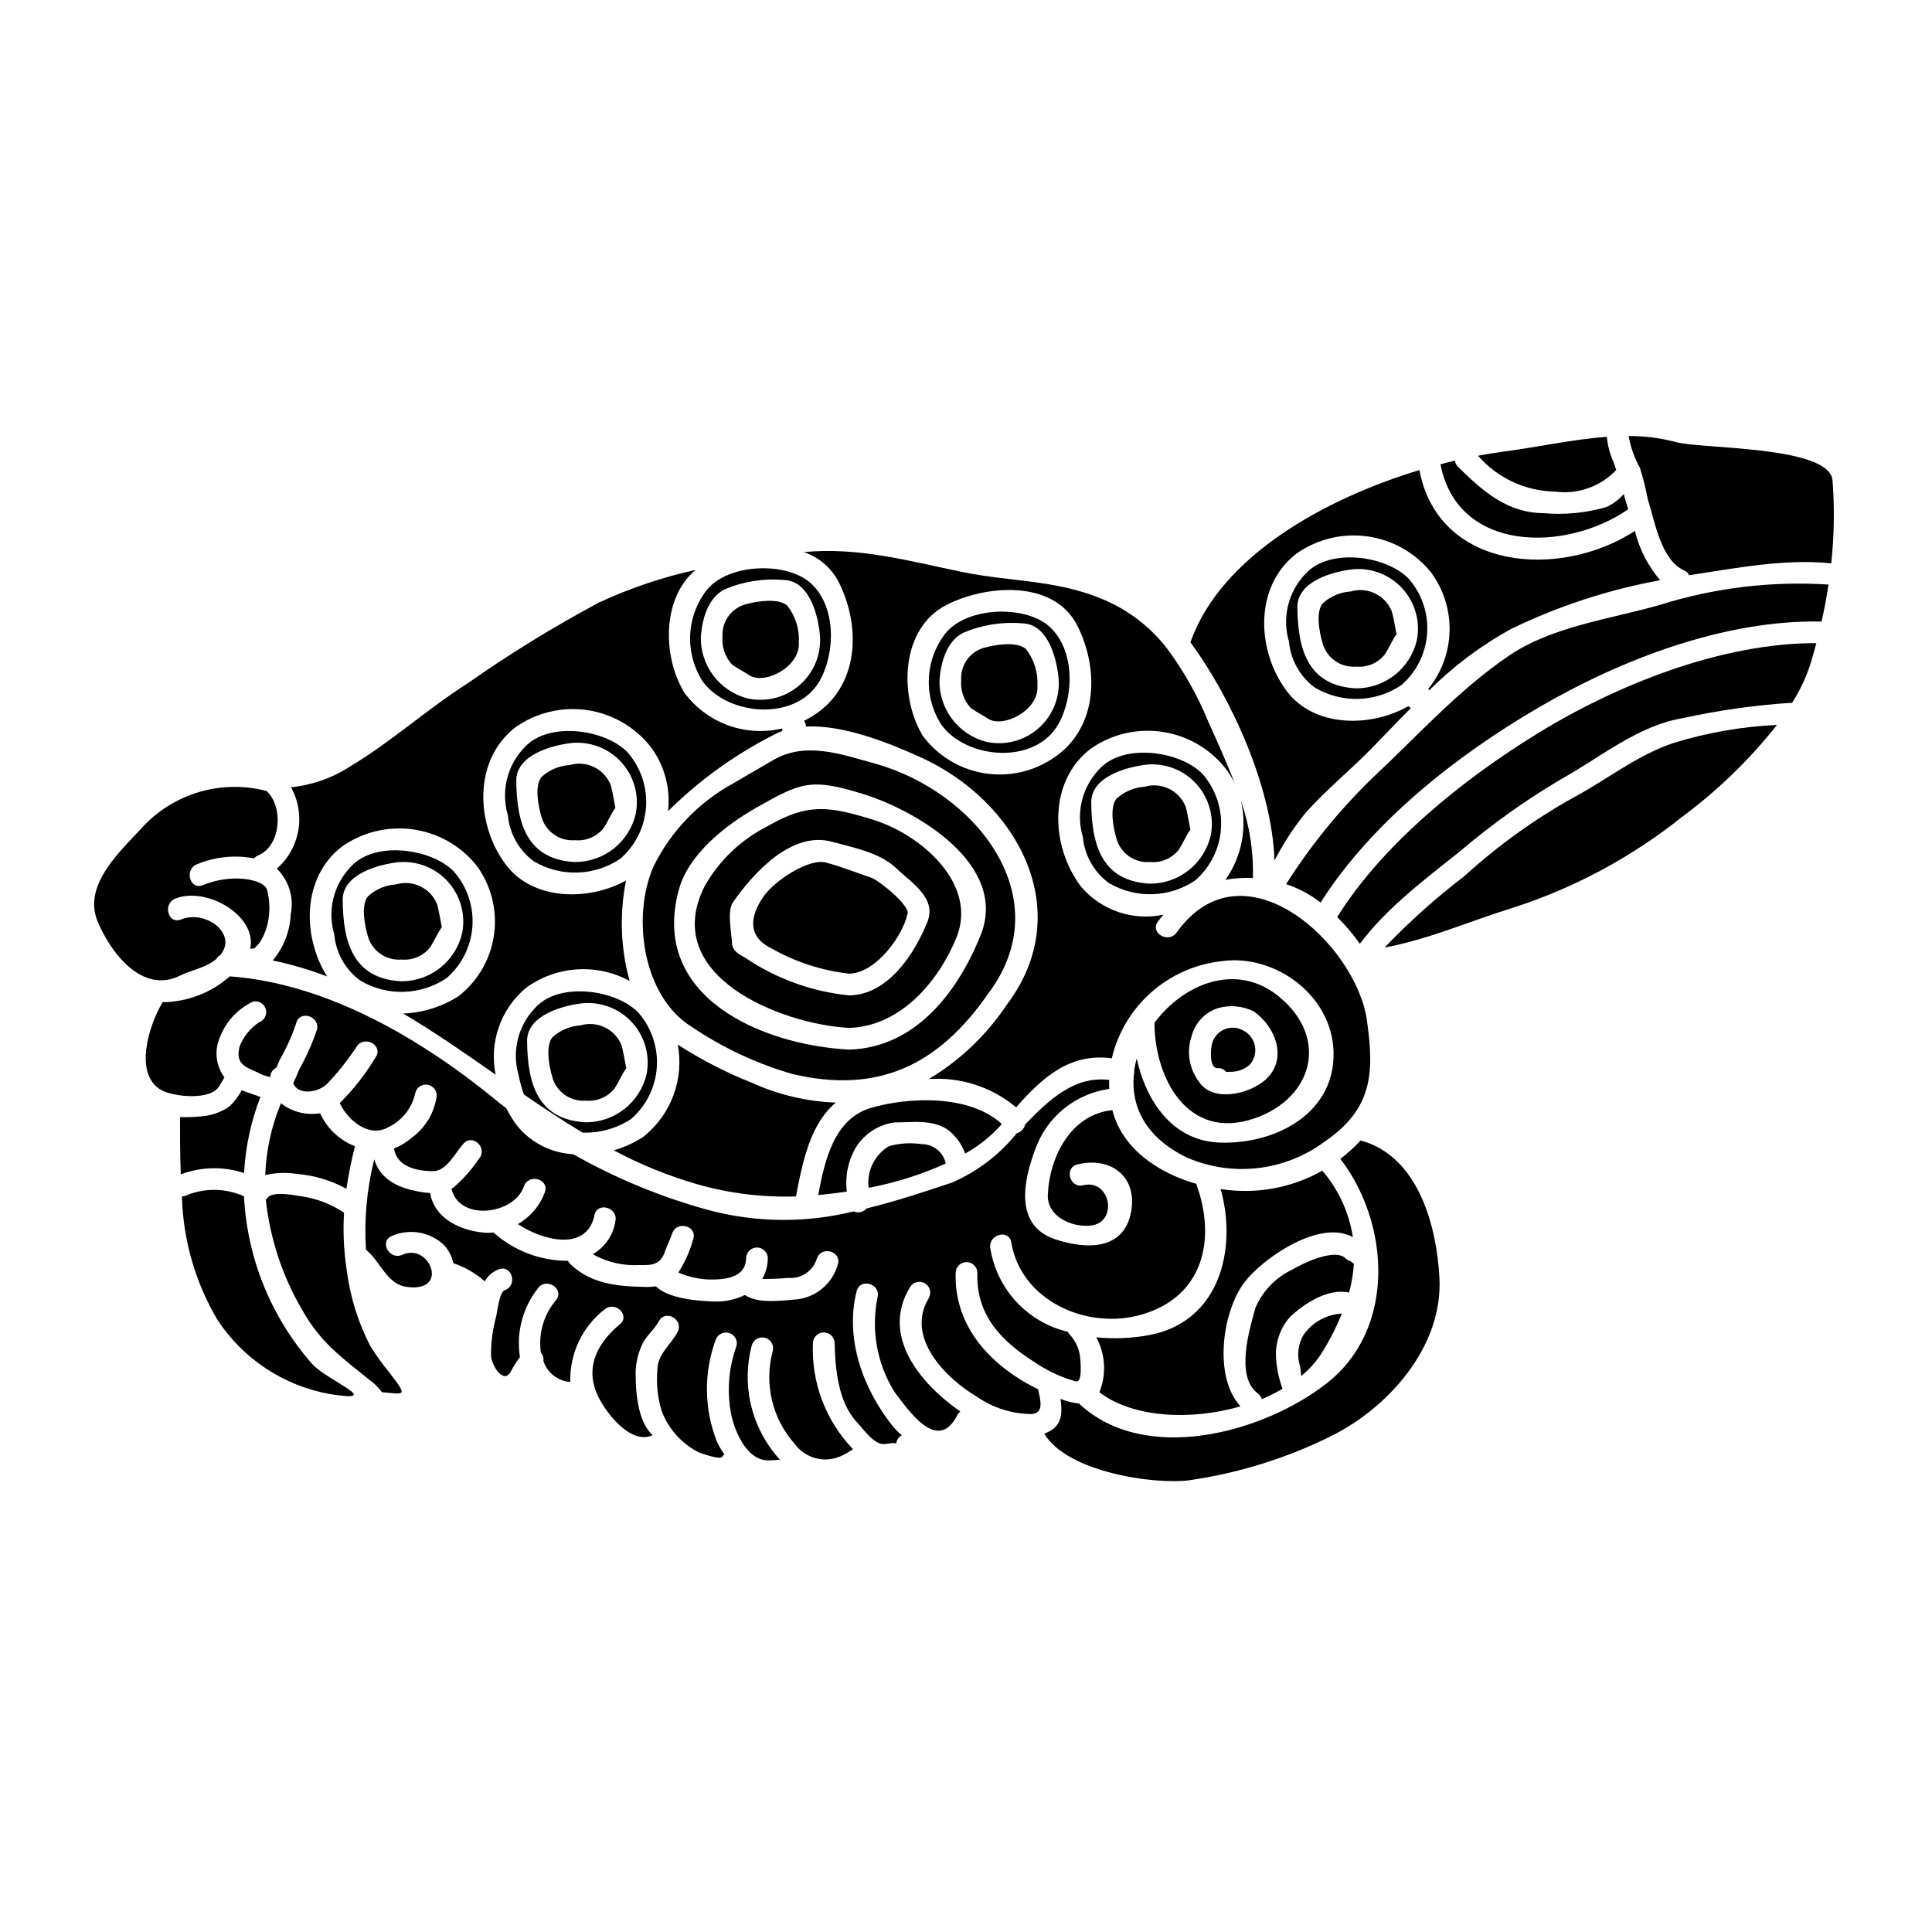 <?xml version="1.0" encoding="UTF-8"?>
<!-- Uploaded to: ICON Repo, www.iconrepo.com, Generator: ICON Repo Mixer Tools -->
<svg fill="#000000" width="800px" height="800px" version="1.1" viewBox="144 144 512 512" xmlns="http://www.w3.org/2000/svg">
 <g>
  <path d="m399.76 449.71c3.508-1.945 6.672-4.449 9.371-7.418l0.348-0.434c-8.539-7.848-24.641-7.16-34.586-4.281-9.805 2.848-12.305 13.742-14.059 23.113 2.504-0.227 5.004-0.516 7.59-0.918h-0.004c-0.508-4.012 0.309-8.082 2.332-11.586 2.227-3.656 5.969-6.121 10.207-6.727 4.859 0 10.062-0.895 14.262 1.969h-0.004c2.102 1.598 3.684 3.785 4.543 6.281z"/>
  <path d="m379.57 447.75c-3.809 2.293-5.914 6.609-5.371 11.02 0.344-0.059 0.688-0.113 1.062-0.199 6.676-1.332 13.176-3.426 19.375-6.238-0.637-2.973-3.258-5.102-6.297-5.117-2.926-0.449-5.918-0.266-8.77 0.535z"/>
  <path d="m466.75 427.08c0.855-0.066 1.68 0.316 2.188 1.008 0.395-0.027 0.746-0.027 0.949-0.055 1.906 0.078 3.769-0.559 5.231-1.785 1.262-1.359 1.801-3.242 1.449-5.066-0.352-1.824-1.551-3.367-3.231-4.16-1.602-0.863-3.516-0.902-5.148-0.102-1.629 0.797-2.777 2.336-3.074 4.125-0.289 1.352-0.664 6.113 1.637 6.035z"/>
  <path d="m294.93 346.75c-2.758 0.176-5.371 1.285-7.414 3.148-1.93 2.332-0.836 7.871-0.059 10.438 1.047 4 4.82 6.668 8.941 6.324 2.918 0.277 5.777-0.945 7.59-3.25 1.148-1.723 1.898-3.676 3.106-5.344-0.059 0-0.863-5.004-1.297-6.152-1.766-4.25-6.457-6.477-10.867-5.164z"/>
  <path d="m476.52 440.36c15.324-5.316 19.723-21.074 6.691-32.027-11.301-9.574-25.527-3.707-33.262 6.727v0.031c0.004 14.375 8.691 31.453 26.57 25.27zm-16.699-21.867c0.914-3.445 3.512-6.199 6.902-7.305 3.164-0.926 6.562-0.629 9.516 0.836 5.836 4.055 9.258 12.797 2.961 18.258-4.195 3.621-13.512 5.902-17.32 0.602-0.035-0.043-0.066-0.09-0.086-0.145-2.676-3.488-3.414-8.09-1.973-12.246z"/>
  <path d="m448.41 497.84c-4.582 0.832-9.258 1.023-13.895 0.562 2.449 4.484 2.754 9.828 0.836 14.562 8.91 6.812 24.238 7.535 37.391 3.738-7.332-7.965-4.769-25.473 1.234-33.121 4.977-6.297 19.809-16.559 28.547-11.73l0.004 0.004c-1-6.519-3.805-12.625-8.105-17.625-5.969 3.387-12.688 5.234-19.547 5.375-2.477 0.047-4.949-0.117-7.394-0.488 4.441 15.781-0.176 35.242-19.07 38.723z"/>
  <path d="m369.03 416.41c14.113-0.434 24.094-13.141 28.461-24.008 5.664-14.086-9.258-27.109-21.906-31.094-11.902-3.707-17.539-4.543-28.262 1.695-6.918 3.508-12.656 8.965-16.504 15.695-12.219 23.828 20.008 36.734 38.211 37.711zm-30.766-33.324c5.637-8.055 15.668-18.895 26.191-16.016 5.406 1.469 12.77 2.879 17.023 6.988 4.109 3.938 10.867 7.934 8.266 14.32-3.449 8.566-10.52 19.316-20.727 19.406-9.809-0.984-19.223-4.383-27.398-9.887-1.695-1.035-3.508-1.754-3.625-3.938-0.105-2.68-1.398-8.484 0.27-10.871z"/>
  <path d="m299.28 435.68c2.918 0.277 5.777-0.949 7.59-3.254 1.148-1.723 1.898-3.68 3.106-5.348-0.059 0-0.867-5-1.297-6.152h0.004c-1.762-4.254-6.453-6.492-10.867-5.184-2.758 0.176-5.375 1.289-7.422 3.148-1.926 2.332-0.836 7.848-0.055 10.438 1.039 4.012 4.812 6.691 8.941 6.352z"/>
  <path d="m282.92 342.14c-2.238 2.336-3.816 5.227-4.574 8.371-0.762 3.148-0.676 6.438 0.246 9.539 0.441 4.863 2.941 9.305 6.871 12.203 3.496 2.074 7.508 3.109 11.57 2.984 4.062-0.121 8.008-1.398 11.371-3.676 3.977-3.465 6.418-8.359 6.797-13.617 0.375-5.258-1.344-10.449-4.785-14.445-5.668-6.152-21.059-8.562-27.496-1.359zm29.582 17.422v-0.004c-0.82 3.66-2.859 6.93-5.785 9.27-2.926 2.344-6.562 3.621-10.312 3.617-12.824-0.633-15.496-10.324-15.582-21.535-0.059-6.871 9.484-9.445 14.836-10.031 4.914-0.406 9.738 1.504 13.039 5.164 3.305 3.66 4.711 8.652 3.805 13.5z"/>
  <path d="m522.8 326.89c6.387-6.352 13.625-11.781 21.508-16.137 12.562-6.113 25.902-10.484 39.648-12.988-3.211-3.777-5.5-8.242-6.691-13.055-19.863 12.91-52.098 10.52-57.102-16.137-25.191 7.621-52.668 22.887-60.688 45.625 11.039 15.094 21.621 38.438 22.281 57.859v0.004c2.305-4.504 5.074-8.754 8.266-12.68 5.438-6.098 11.762-11.215 17.48-17.051 3.426-3.508 6.871-7.16 10.438-10.727-0.277-0.098-0.531-0.254-0.75-0.457-9.773 5.633-24.84 5.75-32.172-3.969-8.078-10.754-8.684-27.746 2.477-36.398 5.461-3.891 12.203-5.551 18.848-4.637s12.691 4.332 16.898 9.555c3.328 4.508 5.055 10 4.91 15.602-0.141 5.602-2.144 11-5.695 15.336 0.125 0.066 0.242 0.152 0.344 0.254z"/>
  <path d="m327.37 416.16c8.156 5.512 17.125 9.711 26.578 12.449 22.742 5.402 38.785-2.363 51.863-21.191 19.379-25.645-3.508-53.762-29.957-61.062-8.855-2.445-18.402-5.984-27.055-0.863-3.477 2.039-6.984 4.023-10.461 6.094-9.176 5.004-16.578 12.727-21.191 22.109-5.848 13.629-2.66 34.574 10.223 42.465zm-3.453-36.43c2.59-9.484 12.508-17.133 20.5-21.676 11.875-6.758 14.52-7.934 28.434-3.594 14.348 4.484 38.469 18.828 31.023 37.391-6.066 15.09-17.277 29.785-34.844 30.309-23.465-1.258-52.902-14.109-45.113-42.43z"/>
  <path d="m476.04 376.68c0.191-6.969-0.891-13.914-3.191-20.496 1.707 7.262 0.211 14.906-4.109 20.984 2.406-0.449 4.856-0.613 7.301-0.488z"/>
  <path d="m405.45 315.5c-4.074 0.801-6.941 4.477-6.727 8.625-0.25 2.746 0.668 5.473 2.531 7.504 1.469 1.035 3.047 1.812 4.516 2.785 4.023 2.703 13.625-2.184 13.164-8.66v0.004c0.199-3.523-0.891-7-3.074-9.777-2.301-2.004-7.707-1.199-10.41-0.48z"/>
  <path d="m489.92 296.12c-2.238 2.336-3.816 5.227-4.578 8.371-0.758 3.148-0.676 6.438 0.246 9.539 0.445 4.863 2.945 9.305 6.875 12.203 3.496 2.07 7.508 3.109 11.57 2.984 4.062-0.121 8.008-1.398 11.371-3.68 3.977-3.461 6.418-8.355 6.793-13.613 0.379-5.258-1.34-10.449-4.781-14.445-5.676-6.121-21.059-8.547-27.496-1.359zm29.582 17.422v-0.004c-0.82 3.656-2.863 6.926-5.789 9.27-2.926 2.34-6.562 3.617-10.309 3.613-12.824-0.633-15.496-10.324-15.582-21.535-0.059-6.871 9.484-9.445 14.836-10.035h-0.004c4.922-0.406 9.746 1.508 13.051 5.172 3.309 3.668 4.711 8.664 3.797 13.516z"/>
  <path d="m422.19 310.12c-6.297-5.805-21.879-5.434-27.66 1.754-2.664 3.441-4.195 7.625-4.375 11.973-0.18 4.348 0.996 8.645 3.367 12.293 6.727 9.141 24.797 10.578 30.938-0.203 4.168-7.359 4.484-19.578-2.269-25.816zm-16.793 30.477c-3.633-0.934-6.84-3.07-9.098-6.062-2.258-2.996-3.43-6.668-3.324-10.414 0.395-4.57 1.844-10.262 6.41-12.477 4.918-2.074 10.27-2.914 15.586-2.445 6.957 0.172 9.23 9.863 9.605 15.066h-0.004c0.262 4.934-1.789 9.703-5.551 12.906-3.762 3.199-8.797 4.469-13.625 3.426z"/>
  <path d="m501.94 300.75c-2.758 0.176-5.371 1.285-7.414 3.148-1.93 2.332-0.836 7.848-0.059 10.438h-0.004c1.051 4 4.824 6.668 8.945 6.324 2.918 0.277 5.777-0.945 7.586-3.25 1.148-1.723 1.898-3.68 3.106-5.344-0.059 0-0.863-5.004-1.297-6.152h0.004c-1.77-4.25-6.457-6.477-10.867-5.164z"/>
  <path d="m455.8 391.14c-2.129 2.992-7.133 0.113-4.949-2.906 0.461-0.629 0.949-1.234 1.469-1.84v0.004c-3.984 0.848-8.121 0.602-11.973-0.715s-7.277-3.656-9.906-6.762c-8.082-10.754-8.684-27.746 2.473-36.398l-0.004-0.004c5.461-3.879 12.195-5.531 18.828-4.617 6.637 0.914 12.672 4.324 16.879 9.535 1.023 1.285 1.895 2.684 2.59 4.168-2.129-5.664-4.688-11.184-7.086-16.559h0.004c-2.723-6.606-6.227-12.859-10.434-18.629-3.754-5.043-8.598-9.172-14.172-12.078-13.512-6.898-26.395-5.836-40.711-8.797-14.117-2.906-27.199-6.613-41.773-5.234 4.051 1.375 7.394 4.289 9.312 8.109 5.953 11.988 5.262 27.805-7.086 35.395-0.715 0.434-1.438 0.836-2.184 1.207h0.004c0.305 0.453 0.484 0.977 0.52 1.523 10.262-0.52 22.539 4.629 30.098 8.023 25.789 11.527 41.949 40.797 23.09 65.73h-0.004c-5.332 7.996-12.379 14.711-20.621 19.66 8.383-0.586 16.668 2.102 23.109 7.5 7.019-7.961 14.262-14.488 25.359-12.988 1.594-6.754 5.238-12.855 10.43-17.461 5.195-4.606 11.684-7.496 18.582-8.273 13.945-2.07 29.27 8.801 29.758 23.891 0.516 16.137-14.922 24.586-29.914 24.18-12.617-0.316-19.75-10.836-22.25-22.309h-0.004c-0.289 1.035-0.512 2.086-0.66 3.148 0.047 0.426 0.008 0.855-0.113 1.27-0.746 8.223 3.047 16.559 14.141 21.875 11.941 5.156 25.719 3.602 36.211-4.082 12.91-8.738 13.453-18.227 11.414-32.402-2.875-20.117-32.777-47.828-50.426-23.164zm-67.211-52.094c-0.172-0.195-0.305-0.422-0.395-0.664-5.906-10.414-5.453-27.828 6.562-34.031 10.293-5.316 28.578-6.988 34.816 5.578 5.953 11.988 5.262 27.801-7.086 35.395h0.004c-5.402 3.414-11.895 4.664-18.18 3.5-6.285-1.164-11.902-4.656-15.723-9.777z"/>
  <path d="m435.29 347.88c-2.238 2.336-3.816 5.227-4.578 8.371-0.762 3.144-0.676 6.434 0.25 9.535 0.441 4.863 2.941 9.305 6.867 12.203 3.496 2.074 7.508 3.109 11.57 2.984 4.062-0.121 8.008-1.398 11.371-3.676 3.977-3.465 6.418-8.359 6.797-13.617 0.375-5.258-1.344-10.449-4.781-14.445-5.672-6.133-21.07-8.543-27.496-1.355zm29.586 17.422v-0.004c-0.82 3.66-2.863 6.926-5.789 9.27-2.926 2.34-6.562 3.617-10.312 3.613-12.824-0.633-15.496-10.324-15.582-21.535-0.055-6.871 9.488-9.445 14.836-10.035 4.918-0.406 9.746 1.508 13.051 5.172 3.305 3.668 4.711 8.668 3.797 13.516z"/>
  <path d="m502.8 478.89c-0.328-0.164-0.621-0.387-0.863-0.66-0.492-0.113-0.941-0.363-1.297-0.719-2.934-2.934-11.758 1.496-14.199 2.965v-0.004c-4.387 2.07-7.856 5.684-9.746 10.148-1.574 5.637-5.375 18.105 0.602 22.629 0.523 0.383 0.91 0.93 1.094 1.551 1.887-0.801 3.723-1.723 5.492-2.754-0.902-2.453-1.465-5.019-1.668-7.621-0.422-4.106 0.867-8.207 3.566-11.328 3.766-3.621 10.121-7.789 15.742-6.555 0.672-2.504 1.102-5.066 1.277-7.652z"/>
  <path d="m447.31 352.5c-2.758 0.176-5.375 1.285-7.418 3.148-1.926 2.332-0.836 7.848-0.055 10.438 1.031 4.012 4.809 6.699 8.938 6.356 2.918 0.277 5.777-0.945 7.594-3.25 1.148-1.723 1.898-3.68 3.102-5.344-0.055 0-0.863-5.004-1.289-6.152h-0.004c-1.754-4.262-6.449-6.504-10.867-5.195z"/>
  <path d="m489.38 497.86c-1.422 2.519-1.727 5.516-0.836 8.266 0.145 0.629 0.172 1.609 0.289 2.527 2.07-1.68 3.867-3.672 5.32-5.902 2.129-3.375 3.957-6.934 5.457-10.629-4.121 0.207-7.906 2.332-10.23 5.738z"/>
  <path d="m348.33 395.27c6.363 3.644 13.41 5.941 20.699 6.758 6.812-0.055 14.086-9.574 15.496-15.926 0.488-2.301-7.676-8.855-9.66-9.516-4-1.352-7.82-2.879-11.934-3.996-4.656-1.234-13.625 4.856-16.445 8.797-3.82 5.352-4.457 10.785 1.844 13.883z"/>
  <path d="m202.1 431.82c0.488-0.789 0.922-1.555 1.383-2.301h-0.004c-2.266-3.043-2.734-7.066-1.234-10.551 1.586-4.195 4.742-7.609 8.797-9.527 1.488-0.344 2.988 0.543 3.402 2.016 0.414 1.473-0.402 3.012-1.852 3.496-2.328 1.566-4.117 3.82-5.117 6.441-1.062 4.328 1.18 5.289 4.629 6.727 1.094 0.645 2.293 1.09 3.543 1.324-0.02-1.066 0.602-2.039 1.574-2.473 0.348-0.719 0.633-1.441 0.922-2.129 1.742-3.047 3.191-6.254 4.328-9.574 0.746-3.652 6.297-2.102 5.551 1.523-1.25 3.695-2.84 7.266-4.746 10.668-0.461 1.18-0.977 2.414-1.574 3.594 1.262 3.277 6.613 2.586 9.086 0.086h-0.004c2.883-3.051 5.488-6.352 7.789-9.863 2.129-3.019 7.086-0.141 4.977 2.906v-0.004c-2.656 4.434-5.856 8.52-9.52 12.164 2.184 4.602 7.762 9.23 12.766 6.438 3.773-1.773 6.484-5.227 7.305-9.316 0.457-1.488 2.016-2.348 3.516-1.934 1.504 0.414 2.402 1.949 2.031 3.461-0.723 4.238-3.074 8.023-6.555 10.551-1.402 1.188-2.984 2.148-4.688 2.844 0.789 4.801 5.984 5.984 10.379 5.984 3.625 0 5.902-4.977 8.055-7.305 2.5-2.754 6.555 1.324 4.051 4.055-1.934 2.898-4.266 5.512-6.93 7.762-0.113 0.059-0.199 0.086-0.316 0.145 2.07 8.742 16.586 6.926 19.203-0.633 1.207-3.481 6.758-1.969 5.551 1.523h0.004c-1.309 3.582-3.848 6.59-7.16 8.48 6.527 4.371 18.285 7.418 20.297-2.363 0.746-3.621 6.297-2.07 5.551 1.574v0.004c-0.559 3.688-2.773 6.918-6.012 8.766 3.816 2.141 8.168 3.137 12.535 2.875 3.305 0.086 5.465-0.141 6.641-3.68 0.547-1.609 1.352-3.106 1.898-4.723 1.18-3.481 6.727-1.969 5.551 1.523-0.852 3.137-2.18 6.121-3.938 8.855 0.32 0.145 0.66 0.289 0.922 0.375 2.144 0.816 4.398 1.312 6.691 1.465 4.367 0.141 10.293-0.262 10.348-5.695 0.055-1.547 1.328-2.769 2.875-2.769 1.547 0 2.816 1.223 2.875 2.769 0 1.945-0.504 3.859-1.465 5.551 2.254 0.043 4.512-0.051 6.754-0.273 3.457 0.359 6.684-1.77 7.707-5.09 1.121-3.508 6.691-2.012 5.551 1.574-1.398 4.945-5.625 8.57-10.727 9.199-3.883 0.289-10.348 1.297-13.887-1.148v-0.004c-2.59 1.266-5.457 1.859-8.336 1.727-3.68-0.141-11.844-0.633-15.27-4.027h0.004c-0.816 0.137-1.645 0.195-2.473 0.172-7.59-0.141-14.562-0.688-20.238-6.094-0.238-0.242-0.434-0.523-0.578-0.832-7.191 0.016-14.141-2.594-19.547-7.332-0.059-0.055-0.086-0.113-0.145-0.172l-0.004-0.004c-0.879 0.098-1.762 0.109-2.644 0.031-6.18-0.574-13.023-3.68-14.199-10.492-0.957-0.059-1.906-0.176-2.848-0.348-5.953-1.062-10.352-3.394-11.961-8.57v0.004c-1.965 7.852-2.703 15.961-2.184 24.035 0.086 0.027 0.141 0.027 0.199 0.086 3.566 2.961 5.375 8.852 10.352 9.633 11.871 1.812 6.352-11.809-0.895-8.48-3.332 1.551-6.238-3.394-2.875-4.949h0.004c4.668-2.074 10.121-1.156 13.855 2.332 1.266 1.355 2.133 3.039 2.504 4.859 2.215 0.727 4.312 1.789 6.211 3.148 0.758 0.492 1.469 1.051 2.125 1.668 0.828-1.488 2.164-2.633 3.766-3.219 3.508-1.207 5.004 4.328 1.523 5.547-1.438 0.52-1.969 5.809-2.297 7.086-0.918 3.34-1.363 6.793-1.324 10.258 0.055 2.418 3.246 7.762 5.203 4.285v0.004c0.699-1.375 1.52-2.684 2.445-3.914-1.008-6.438 0.703-13.008 4.723-18.141 2.039-3.047 7.043-0.172 4.973 2.906-3.363 3.867-4.875 9.012-4.137 14.086 0.543 0.598 0.789 1.414 0.66 2.211 1.031 3.125 3.848 5.316 7.129 5.551-0.203-7.492 3.168-14.629 9.082-19.23 2.816-2.363 6.898 1.551 4.055 3.938-5.551 4.66-9.086 10.629-6.297 17.887 1.551 4.023 7.215 12.016 12.707 12.016l-0.004-0.004c0.797 0 1.582-0.18 2.301-0.52-3.363-2.875-4.484-9.574-4.512-15.352v0.004c-0.137-2.836 0.387-5.668 1.523-8.266 1.062-2.613 3.305-4.137 4.629-6.582 1.723-3.277 6.691-0.375 4.945 2.875-1.781 3.422-5.375 5.863-5.344 10.062h-0.004c-0.32 3.641 0.059 7.309 1.117 10.809 1.809 4.844 5.398 8.816 10.039 11.098 0.836 0.254 5.461 1.969 6.008 1.09 0.16-0.242 0.352-0.465 0.574-0.66-0.738-1.031-1.383-2.129-1.926-3.273-3.441-8.66-3.574-18.281-0.375-27.031 0.488-1.457 2.035-2.281 3.516-1.863 1.484 0.414 2.379 1.918 2.035 3.418-2.273 6.231-2.672 12.984-1.148 19.438 1.203 4.254 4.223 11.156 9.859 10.922 0.949-0.027 1.871-0.086 2.789-0.168-0.461-0.492-0.895-1.008-1.324-1.527h0.004c-6.519-8.062-8.809-18.75-6.156-28.777 0.426-1.531 2.016-2.426 3.551-2 1.531 0.43 2.426 2.019 1.996 3.551-2.316 8.645-0.121 17.879 5.84 24.555 2.789 3.828 7.879 5.184 12.199 3.246 1.141-0.508 2.227-1.125 3.25-1.836-7.254-7.539-11.094-17.727-10.629-28.176 0.059-1.547 1.328-2.769 2.875-2.769s2.82 1.223 2.875 2.769c0.141 6.781 0.949 15.742 5.863 20.961 1.664 1.75 4.484 5.953 7.215 5.863 0.719-0.031 3.25-0.605 3.219 0h0.004c0.055-0.984 0.621-1.871 1.496-2.332-0.836-0.727-1.617-1.516-2.34-2.359-7.906-9.863-12.797-23.176-9.633-35.816 0.891-3.594 6.438-2.07 5.547 1.574-1.766 8.629-0.16 17.613 4.488 25.098 3.481 4.512 11.387 16.531 16.617 6.207 0.199-0.395 0.484-0.738 0.836-1.004-10.578-7.387-21.219-20.012-13.312-33.008 0.82-1.336 2.555-1.773 3.91-0.98 1.352 0.789 1.828 2.516 1.066 3.887-6.324 10.379 4.328 21.219 12.852 26.25h-0.004c4.234 2.91 9.242 4.481 14.375 4.512 3.394-0.23 2.328-3.766 1.723-6.559-12.305-6.039-22.309-16.387-21.848-30.934v0.004c0.059-1.547 1.328-2.769 2.875-2.769 1.551 0 2.82 1.223 2.875 2.769-0.375 11.297 6.352 18.195 15.352 23.859 3.293 2.234 6.93 3.918 10.766 4.977 1.816 0.395 1.18-5.203 1.18-5.633-0.105-2.598-1.16-5.062-2.961-6.934-0.145-0.172-0.258-0.367-0.344-0.574-5.238-1.234-9.988-3.996-13.648-7.938-3.66-3.941-6.066-8.883-6.91-14.199-0.602-3.652 4.945-5.203 5.551-1.555 2.531 15.328 20.012 23.488 34.875 19.035 16.215-4.887 19.438-20.098 14.145-34.559-10.207-2.934-19.637-9.371-22.223-19.523-10.926 1.094-16.648 12.223-17.109 22.395-0.254 5.664 6.184 8.801 11.5 8.168 7.16-0.863 5.148-12.391-2.098-10.668-3.621 0.891-5.144-4.656-1.551-5.512 8.766-2.129 15.723 3.102 14.289 12.129-1.723 10.84-12.074 10.379-20.039 7.762-10.953-3.566-8.715-15.266-5.348-24.121l-0.004 0.008c1.516-4.152 4.133-7.816 7.574-10.598 3.438-2.781 7.57-4.574 11.949-5.184-0.043-0.797-0.043-1.594 0-2.391-9.086-1.09-15.742 5.004-22.281 11.809-0.258 1.121-1.109 2.016-2.215 2.324-4.574 5.672-10.453 10.148-17.133 13.055-7.621 2.559-15.121 5.035-22.656 6.871-0.852 0.992-2.25 1.309-3.449 0.789-12.629 3.117-25.84 3-38.41-0.344-12.535-3.418-24.59-8.391-35.883-14.809-5.875-0.305-11.336-3.109-15.008-7.707-1.035-1.402-1.949-2.894-2.731-4.453-0.688-0.547-1.352-1.035-2.012-1.574-19.723-16.301-45.051-31.488-71.273-33.406-4.934 4.352-11.266 6.785-17.844 6.852-0.012 0.082-0.043 0.16-0.086 0.234-3.305 5.434-7.871 19.031 0 23.172 3.168 1.633 12.855 2.731 15.129-1.18z"/>
  <path d="m222.66 455.1c4.609 0.371 9.086 1.715 13.141 3.938 0.566-3.793 1.324-7.555 2.269-11.273-4.102-1.59-7.418-4.727-9.23-8.738-0.086 0-0.168 0.027-0.254 0.027-3.547 0.527-7.156-0.406-10.008-2.586l-0.113-0.113c-2.527 6.051-3.941 12.504-4.172 19.059 2.742-0.648 5.586-0.754 8.367-0.312z"/>
  <path d="m226.57 505.28c-10.777-12.312-17.086-27.902-17.91-44.246-4.758-2.148-10.184-2.273-15.039-0.348-0.426 0.254-0.91 0.383-1.406 0.375 0.301 11.527 3.543 22.793 9.414 32.719 6.781 10.32 17.492 17.418 29.641 19.637 15.312 2.473-0.699-3.481-4.699-8.137z"/>
  <path d="m241.86 509.65c1.297 0.906 2.434 2.023 3.363 3.305 5.953 0.43 7.16 1.523 1.812-5.402-1.754-2.141-3.367-4.387-4.832-6.731-3.316-6.371-5.461-13.285-6.34-20.414-0.762-4.973-0.992-10.012-0.688-15.035-3.504-2.34-7.5-3.848-11.676-4.398-1.898-0.289-7.477-1.406-8.738 0.605-0.086 0.141-0.203 0.199-0.32 0.344v-0.004c1.113 10.367 4.426 20.375 9.719 29.355 4.879 8.629 10.422 12.477 17.699 18.375z"/>
  <path d="m264.4 375.1c-5.664-6.125-21.047-8.539-27.484-1.352v0.004c-2.238 2.336-3.816 5.227-4.578 8.371-0.758 3.144-0.672 6.434 0.25 9.535 0.441 4.863 2.941 9.305 6.871 12.203 3.496 2.074 7.508 3.109 11.57 2.984 4.062-0.121 8.008-1.398 11.371-3.676 3.977-3.465 6.418-8.363 6.793-13.621 0.375-5.262-1.348-10.453-4.793-14.449zm-14 28.953c-12.824-0.633-15.496-10.324-15.582-21.535-0.059-6.871 9.484-9.445 14.836-10.035 4.918-0.406 9.746 1.508 13.051 5.172 3.305 3.668 4.707 8.668 3.793 13.52-0.82 3.656-2.859 6.922-5.785 9.266-2.93 2.34-6.566 3.617-10.312 3.613z"/>
  <path d="m191.69 402.56c2.644-1.324 5.551-1.812 8.137-3.367 0.52-0.316 1.016-0.66 1.496-1.035 0.203-0.43 0.547-0.773 0.977-0.977 4.832-5.512-3.621-12.203-10.32-9.516-3.449 1.41-4.918-4.168-1.523-5.512 8.266-3.336 21.82 4.543 19.836 13.312 0.359-0.082 0.727-0.121 1.098-0.117 0.43-0.457 0.863-0.891 1.289-1.352 1.078-1.605 1.848-3.402 2.269-5.289 0.633-2.914 0.582-5.934-0.141-8.824-0.719-2.332-5.316-2.992-7.305-3.051-3.348-0.129-6.68 0.473-9.773 1.754-3.453 1.352-4.945-4.227-1.523-5.551 4.781-1.988 10.039-2.527 15.121-1.551 0.32-0.355 0.711-0.641 1.152-0.832 5.953-2.473 6.727-12.797 2.184-17.02-5.867-1.547-12.047-1.457-17.871 0.254-5.82 1.715-11.062 4.988-15.16 9.465-5.695 6.18-15.699 15.121-11.809 24.723 3.356 8.184 11.777 19.512 21.867 14.484z"/>
  <path d="m208.68 454.86c0.371-6.906 1.832-13.711 4.332-20.156-0.172-0.055-0.348-0.113-0.492-0.172-1.352-0.543-2.988-0.977-4.457-1.609v-0.004c-0.863 1.613-1.98 3.074-3.305 4.332-2.18 1.5-4.723 2.394-7.363 2.59-1.891 0.195-3.789 0.262-5.691 0.199 0 4.801 0 9.945 0.199 15.18l0.004 0.004c5.387-2.035 11.305-2.164 16.773-0.363z"/>
  <path d="m583.93 304.29c-13.195 3.797-28.777 5.695-40.277 13.629-13.625 9.371-23.977 21.102-35.969 32.273v0.004c-8.699 8.441-16.371 17.879-22.855 28.117 3.144 1.031 6.094 2.578 8.738 4.57 0.125 0.113 0.254 0.219 0.395 0.316 13.598-21.418 36.137-39.043 57.555-51.562 22.043-12.91 49.625-23.461 75.215-22.914 0.746-3.246 1.352-6.527 1.84-9.805h-0.004c-15.082-0.977-30.215 0.848-44.637 5.371z"/>
  <path d="m588.16 261.16c-4.098-1.086-8.324-1.629-12.562-1.609 0.535 2.992 1.566 5.879 3.043 8.535 0.824 2.703 1.504 5.449 2.043 8.223 1.84 5.75 3.449 16.137 9.688 18.895 0.562 0.227 1.012 0.672 1.242 1.234 12.305-1.84 25.242-4.43 37.691-3.148h-0.004c0.777-7.289 0.895-14.629 0.344-21.938-0.688-9.273-34.871-8.332-41.484-10.191z"/>
  <path d="m498.37 387.03c2.207 2.18 4.219 4.551 6.012 7.082 7.129-9.543 17.34-17.164 26.594-24.555v0.004c8.418-7.172 17.438-13.598 26.965-19.207 10.207-5.664 20.098-14.027 31.883-16.012 9.488-2.082 19.117-3.449 28.809-4.086 0.086 0 0.172 0.059 0.262 0.059h-0.004c2.109-3.297 3.781-6.852 4.973-10.582 0.52-1.75 1.008-3.543 1.496-5.289-25.156-0.086-53.102 11.066-74.293 24.18-19.141 11.809-40.445 28.801-52.695 48.406z"/>
  <path d="m504.58 446.23c-1.645 1.785-3.441 3.422-5.375 4.891 13.051 16.926 14.957 44.91-3.594 59.457-16.926 13.227-48.332 21.703-65.664 5.371-1.684-0.172-3.328-0.59-4.891-1.234 0.52 4.086 0.488 7.445-4.328 9.23 6.156 10.266 29.27 13.543 38.5 12.336l-0.004-0.004c12.926-1.875 25.48-5.766 37.203-11.527 15.297-7.477 30.016-23.723 29.035-42.117-0.695-13.457-5.473-32.25-20.883-36.402z"/>
  <path d="m560.98 355.35c-10.414 5.824-20.125 12.824-28.949 20.863-7.512 5.738-14.57 12.059-21.105 18.891 11.703-2.156 22.77-7.086 34.125-10.578 16.293-5.266 31.492-13.449 44.852-24.152 9.371-6.953 17.781-15.113 25.016-24.266-9.289 0.434-18.484 2.035-27.371 4.773-9.707 3.227-17.613 9.695-26.566 14.469z"/>
  <path d="m283.41 405.78c3.938-2.867 8.605-4.559 13.465-4.879 4.863-0.324 9.715 0.742 13.992 3.066-0.059-0.199-0.113-0.375-0.172-0.574-2.246-8.508-2.516-17.418-0.789-26.047-9.777 5.434-24.586 5.434-31.828-4.168-8.082-10.754-8.684-27.746 2.473-36.398v-0.004c5.461-3.879 12.195-5.531 18.828-4.617 6.637 0.914 12.672 4.324 16.883 9.535 3.777 4.918 5.488 11.117 4.769 17.277 8.164-8.09 17.531-14.871 27.773-20.094 0.805-0.457 1.652-0.844 2.527-1.152-0.027-0.18-0.027-0.363 0-0.543-0.027-0.031-0.055-0.086-0.086-0.117-4.773 1.121-9.773 0.816-14.375-0.875-4.606-1.691-8.613-4.695-11.527-8.641-0.16-0.195-0.289-0.418-0.375-0.66-5.348-9.402-5.465-24.438 3.367-31.859-8.809 1.945-17.379 4.84-25.562 8.629-12.047 6.438-23.691 13.598-34.871 21.449-10.695 6.812-20.184 15.465-31.137 22.023v-0.004c-4.707 3.051-10.066 4.938-15.645 5.512 1.934 3.484 2.613 7.523 1.93 11.445-0.688 3.922-2.695 7.492-5.691 10.117 3.215 3.152 4.602 7.727 3.68 12.133-0.188 4.484-1.867 8.781-4.773 12.203 4.906 1.023 9.723 2.438 14.406 4.227-6.691-10.754-6.586-26.25 3.883-34.359h-0.004c5.461-3.879 12.195-5.531 18.828-4.617 6.637 0.914 12.672 4.324 16.879 9.535 3.809 5.156 5.496 11.574 4.723 17.938-0.773 6.363-3.957 12.188-8.891 16.277-0.031 0.055-0.086 0.055-0.117 0.082-0.137 0.141-0.289 0.266-0.457 0.375-4.398 2.816-9.469 4.406-14.688 4.602 8.395 4.945 16.473 10.578 24.523 16.215-0.867-4.207-0.574-8.574 0.844-12.629 1.418-4.059 3.914-7.652 7.215-10.402z"/>
  <path d="m331.28 300.38c-2.668 3.438-4.195 7.625-4.375 11.973-0.184 4.348 0.996 8.645 3.367 12.293 6.731 9.145 24.797 10.578 30.938-0.199 4.168-7.359 4.484-19.582-2.269-25.82-6.301-5.809-21.883-5.434-27.66 1.754zm4.856-0.23v-0.004c4.918-2.074 10.27-2.91 15.586-2.438 6.953 0.168 9.227 9.84 9.602 15.062 0.262 4.934-1.793 9.703-5.555 12.906s-8.797 4.469-13.625 3.422c-3.633-0.93-6.84-3.07-9.094-6.062-2.258-2.996-3.43-6.668-3.32-10.418 0.398-4.562 1.836-10.254 6.406-12.473z"/>
  <path d="m354.94 461.06c1.867-9.84 3.91-19.23 10.547-24.867h0.004c-7.672-0.277-15.211-2.055-22.195-5.231-6.875-2.727-13.465-6.117-19.68-10.125 0.828 4.422 0.457 8.984-1.066 13.215-1.527 4.231-4.156 7.977-7.617 10.852-0.027 0.059-0.086 0.059-0.113 0.086-0.141 0.141-0.297 0.266-0.461 0.371-2.383 1.539-4.981 2.711-7.707 3.481 7.008 3.762 14.398 6.769 22.043 8.973 8.523 2.453 17.383 3.547 26.246 3.246z"/>
  <path d="m342.53 322.92c4.027 2.699 13.625-2.188 13.168-8.66l0.004 0.004c0.199-3.527-0.898-7.004-3.078-9.777-2.297-2.012-7.707-1.203-10.406-0.488-4.082 0.793-6.957 4.469-6.742 8.621-0.254 2.746 0.664 5.473 2.527 7.504 1.465 1.043 3.051 1.82 4.527 2.797z"/>
  <path d="m282.83 434.04c5.09 3.508 10.266 6.93 15.555 10.121v-0.004c4.562 0.148 9.062-1.113 12.879-3.621 3.973-3.461 6.418-8.355 6.793-13.613 0.379-5.258-1.344-10.453-4.781-14.445-5.66-6.125-21.043-8.543-27.484-1.352-2.238 2.34-3.816 5.227-4.578 8.371-0.762 3.144-0.676 6.438 0.246 9.539 0.332 1.699 0.793 3.371 1.371 5.004zm15.695-24.18c4.918-0.406 9.746 1.508 13.051 5.172 3.305 3.668 4.707 8.664 3.797 13.516-0.824 3.656-2.867 6.922-5.793 9.266-2.926 2.34-6.562 3.613-10.309 3.613-12.824-0.629-15.496-10.32-15.582-21.535-0.055-6.867 9.492-9.457 14.836-10.031z"/>
  <path d="m248.93 378.38c-2.758 0.176-5.371 1.289-7.414 3.148-1.93 2.332-0.836 7.848-0.059 10.438 1.047 4 4.82 6.668 8.941 6.324 2.918 0.277 5.777-0.945 7.59-3.25 1.148-1.723 1.898-3.68 3.106-5.344-0.059 0-0.863-5.004-1.297-6.152-1.766-4.25-6.457-6.477-10.867-5.164z"/>
  <path d="m572.32 268.54c-0.227-0.691-0.461-1.355-0.688-2.016-0.969-2.137-1.578-4.418-1.812-6.754-9.23 0.66-18.602 2.785-27.371 3.91-2.156 0.289-4.43 0.66-6.758 1.094 5.18 5.949 12.645 9.41 20.531 9.512 5.977 0.777 11.965-1.359 16.098-5.746z"/>
  <path d="m569.7 278.38c-5.418 1.57-11.086 2.113-16.703 1.609-9.578-0.086-16.07-5.809-22.656-12.336-0.426-0.418-0.691-0.977-0.75-1.574-1.262 0.293-2.559 0.605-3.852 0.949 4.488 23.434 33.121 23.434 49.766 11.934-0.43-1.352-0.836-2.703-1.207-4.027v0.004c-1.266 1.465-2.832 2.641-4.598 3.441z"/>
 </g>
</svg>